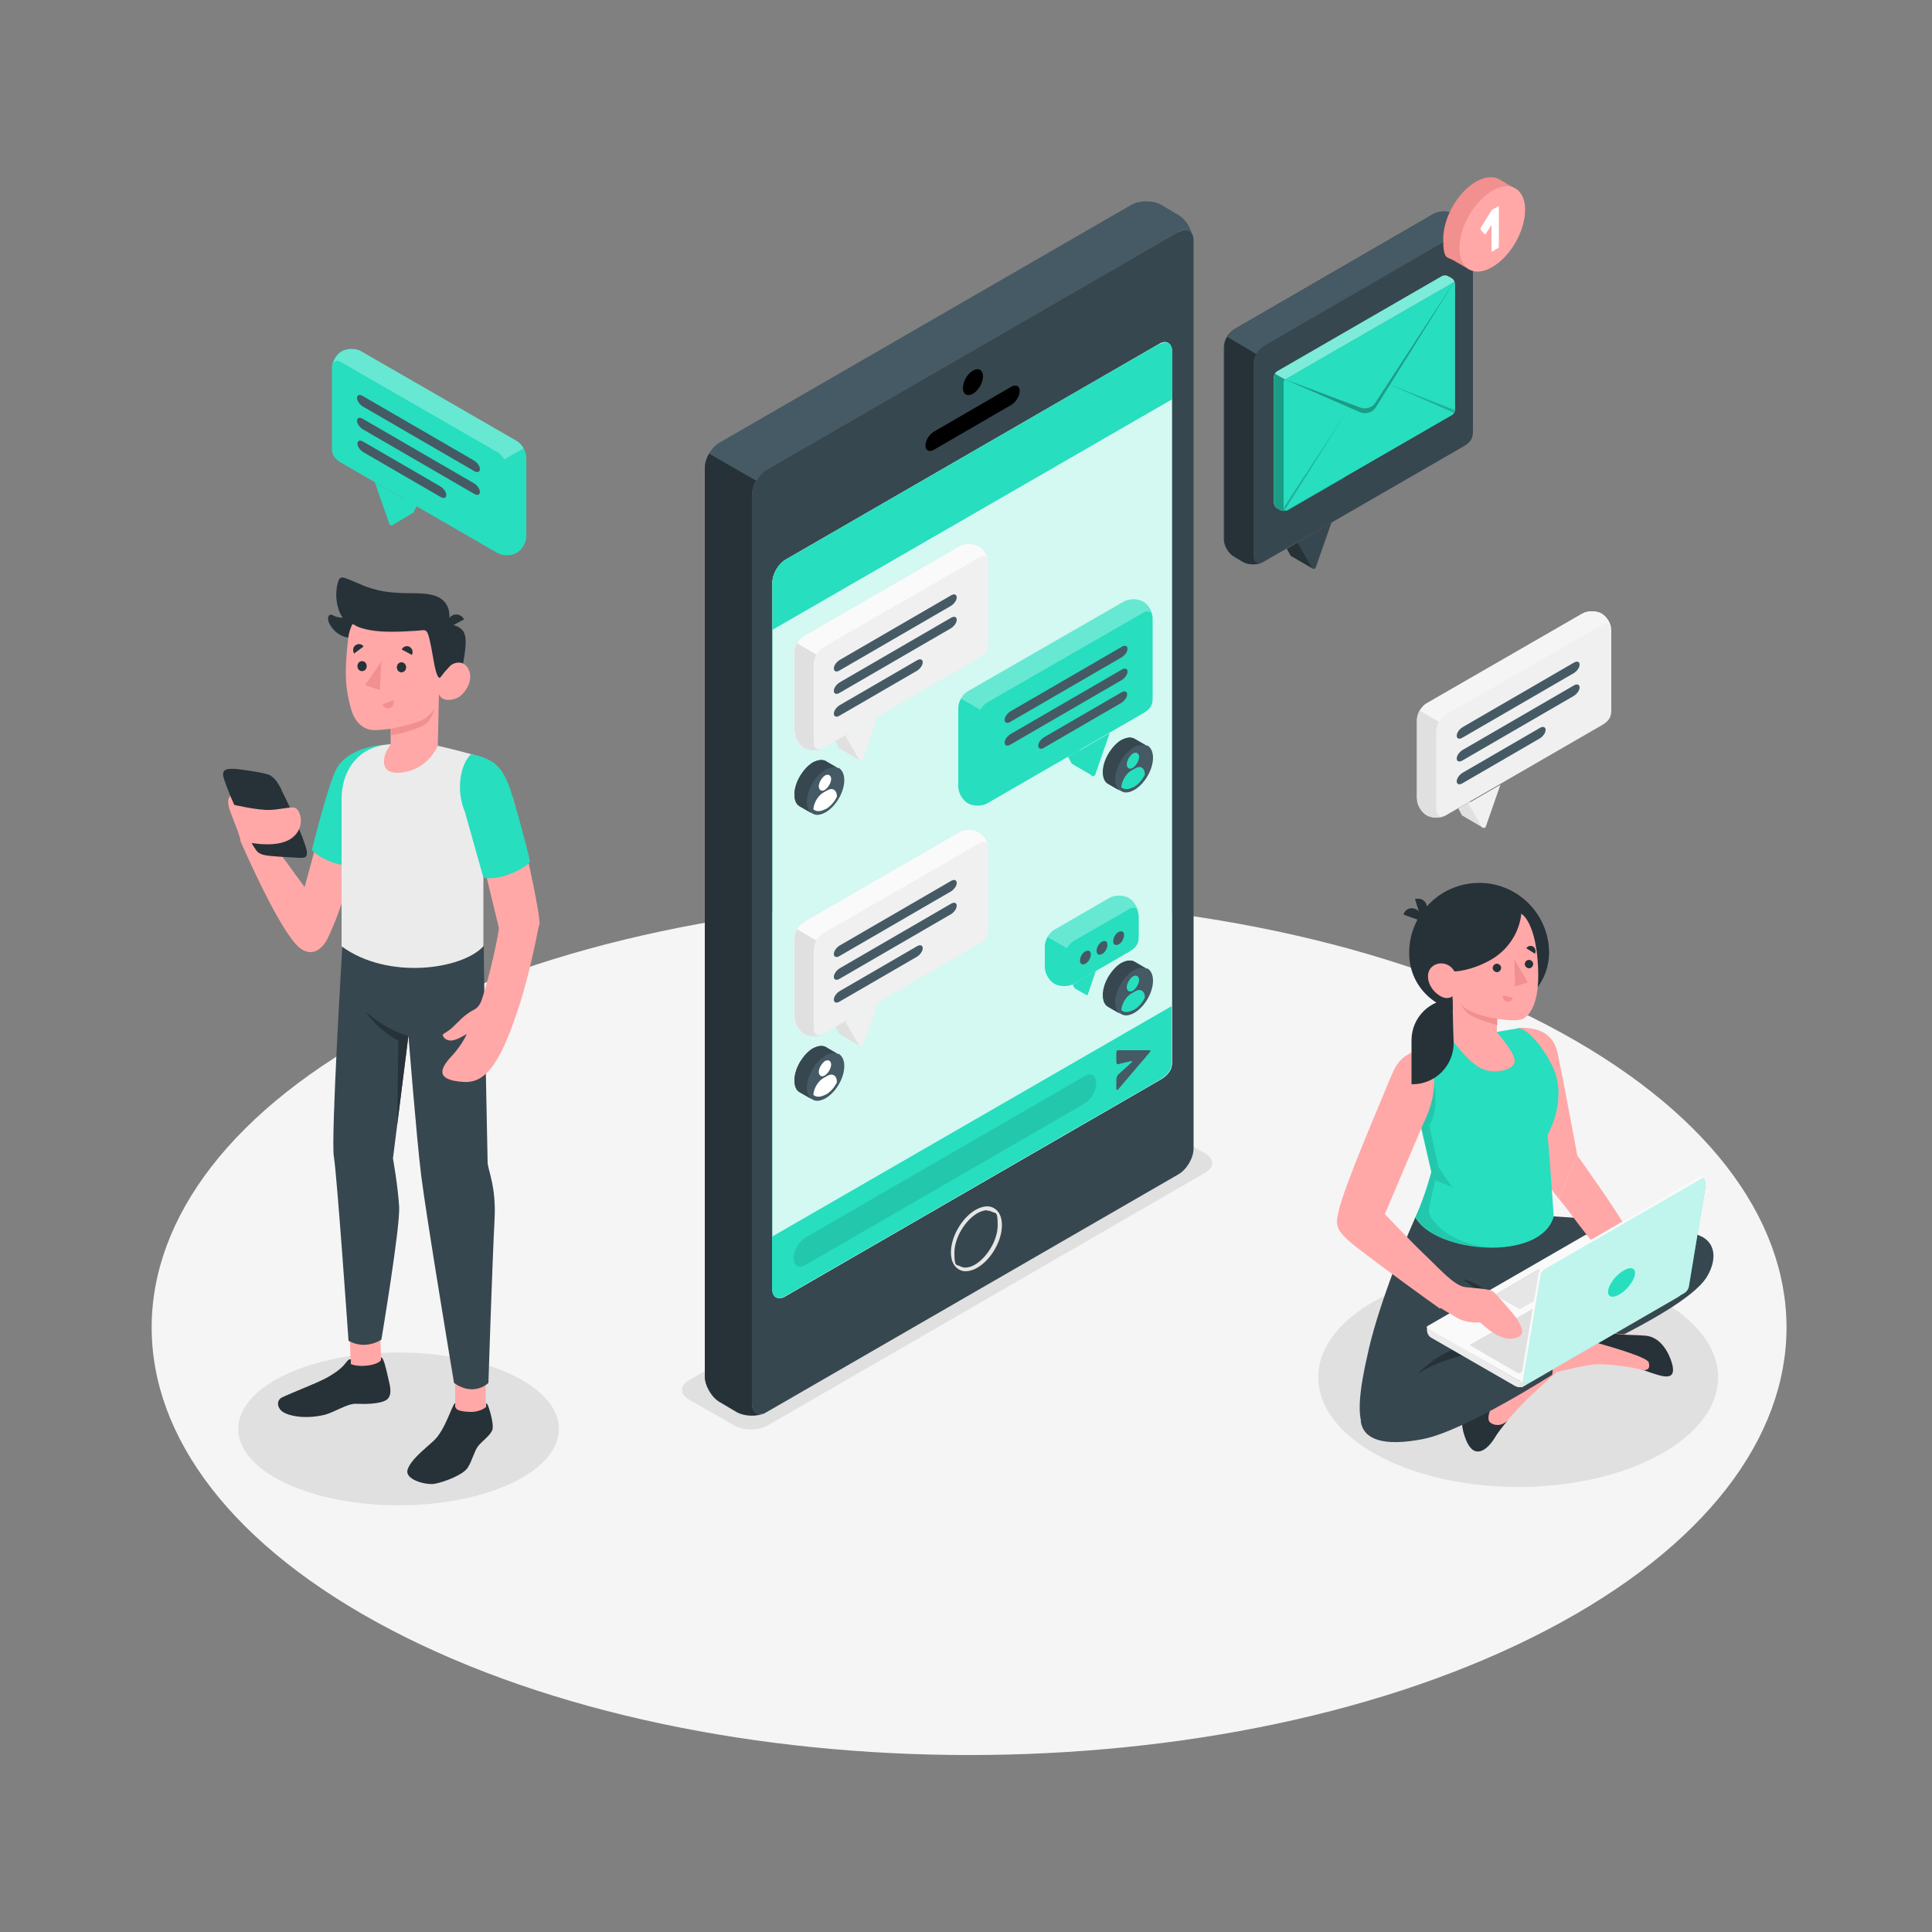 <?xml version="1.0" encoding="UTF-8"?>
<svg xmlns="http://www.w3.org/2000/svg" version="1.1" viewBox="0 0 500 500">
  <rect x="0" y="0" width="500" height="500" fill="#808080" stroke="none"/>
  <defs>
    <style>
      .cls-1 {
        mix-blend-mode: multiply;
        opacity: .5;
      }

      .cls-2 {
        fill: #ebebeb;
      }

      .cls-3 {
        fill: #e6e6e6;
      }

      .cls-4 {
        fill: #27debf;
      }

      .cls-5, .cls-6, .cls-7, .cls-8 {
        fill: #fff;
      }

      .cls-5, .cls-9 {
        opacity: .3;
      }

      .cls-6 {
        opacity: .4;
      }

      .cls-7 {
        opacity: .8;
      }

      .cls-10 {
        fill: #263238;
      }

      .cls-11 {
        isolation: isolate;
      }

      .cls-12 {
        fill: #f28f8f;
      }

      .cls-13 {
        fill: #37474f;
      }

      .cls-14 {
        fill: #fafafa;
      }

      .cls-15 {
        opacity: .7;
      }

      .cls-16 {
        opacity: .2;
      }

      .cls-17 {
        opacity: 0;
      }

      .cls-18 {
        opacity: .1;
      }

      .cls-19 {
        fill: #f5f5f5;
      }

      .cls-20 {
        fill: #f0f0f0;
      }

      .cls-21 {
        fill: #ffa8a7;
      }

      .cls-22 {
        fill: #455a64;
      }

      .cls-23 {
        fill: #e0e0e0;
      }
    </style>
  </defs>
  <!-- Generator: Adobe Illustrator 28.7.1, SVG Export Plug-In . SVG Version: 1.2.0 Build 142)  -->
  <g class="cls-11">
    <g id="Floor">
      <path id="Floor-2" data-name="Floor" class="cls-19" d="M400.4,265.3c82.6,43.2,82.6,113.3,0,156.5-82.6,43.2-216.6,43.2-299.2,0-82.6-43.2-82.6-113.3,0-156.5,82.6-43.2,216.6-43.2,299.2,0Z"/>
    </g>
    <g id="Shadows">
      <path id="Shadow" class="cls-23" d="M178.3,362.2l11.7,6.7c2.4,1.4,6.3,1.4,8.7,0l113.2-65.4c2.4-1.4,2.4-3.6,0-5l-11.7-6.7c-2.4-1.4-6.3-1.4-8.7,0l-113.2,65.4c-2.4,1.4-2.4,3.6,0,5Z"/>
      <path id="Shadow-2" data-name="Shadow" class="cls-23" d="M356.3,336.4c-20.2,11.1-20.2,29,0,40.1,20.2,11.1,53,11.1,73.2,0,20.2-11.1,20.2-29,0-40.1-20.2-11.1-53-11.1-73.2,0Z"/>
      <path id="Shadow-3" data-name="Shadow" class="cls-23" d="M73.8,383.8c16.2,7.7,42.5,7.7,58.7,0,16.2-7.7,16.2-20.3,0-28-16.2-7.7-42.5-7.7-58.7,0-16.2,7.7-16.2,20.3,0,28Z"/>
    </g>
    <g id="Device">
      <g id="Device_2">
        <path class="cls-22" d="M308.8,61.6c-.3-2-1.9-2.7-3.8-1.6l-106.5,61.5c-2.1,1.2-3.9,4.2-3.9,6.7v235c0,2.3,1.5,3.3,3.4,2.5-2.1,1-5.3.9-7.3-.2l-4.4-2.6c-2.1-1.2-3.9-4.2-3.9-6.7V121.2c0-2.5,1.7-5.5,3.9-6.7l106.5-61.5c2.1-1.2,5.6-1.2,7.7,0l4.4,2.6c2,1.1,3.6,3.8,3.8,6.1Z"/>
        <path class="cls-13" d="M305,60l-106.5,61.5c-2.1,1.2-3.9,4.2-3.9,6.7v235c0,2.5,1.7,3.5,3.9,2.2l106.5-61.5c2.1-1.2,3.9-4.2,3.9-6.7V62.3c0-2.5-1.7-3.5-3.9-2.2ZM303.3,275.1c0,2.1-1.5,3.5-3.3,4.5l-96.8,55.9c-1.8,1.1-3.3.2-3.3-1.9v-182.9c0-2.1,1.5-4.7,3.3-5.8l96.8-55.9c1.8-1.1,3.3-.2,3.3,1.9v184.2Z"/>
        <path class="cls-10" d="M198,365.6c-2.1,1-5.3.9-7.3-.2l-4.4-2.6c-2.1-1.2-3.9-4.2-3.9-6.7V121.2c0-1.2.4-2.6,1.1-3.8l12.2,7c-.7,1.2-1.1,2.6-1.1,3.8v235c0,2.3,1.5,3.3,3.4,2.5Z"/>
        <path d="M251.8,95.9c1.4-.8,2.6-.2,2.6,1.5s-1.2,3.7-2.6,4.5c-1.4.8-2.6.2-2.6-1.5,0-1.7,1.2-3.7,2.6-4.5Z"/>
        <path class="cls-3" d="M249.9,329c-.7,0-1.3-.2-1.8-.5-1.3-.8-2-2.3-2-4.4,0-4.1,2.9-9,6.4-11,1.8-1,3.5-1.2,4.8-.4,1.3.8,2,2.3,2,4.4,0,4.1-2.9,9-6.4,11-1,.6-2.1.9-3,.9ZM255.4,313.2c-.7,0-1.6.3-2.5.8-3.2,1.9-5.9,6.4-5.9,10.2s.5,3,1.5,3.5c1,.6,2.4.4,3.8-.4,3.2-1.9,5.9-6.4,5.9-10.2s-.5-3-1.5-3.5c-.4-.2-.8-.3-1.3-.3Z"/>
        <path d="M241.7,111.7l20-11.6c1.2-.7,2.2-.2,2.2,1.1,0,1.3-1,2.9-2.2,3.6l-20,11.6c-1.2.7-2.2.2-2.2-1.1,0-1.3,1-2.9,2.2-3.6Z"/>
        <path class="cls-4" d="M303.3,275.1c0,2.1-1.5,3.5-3.3,4.5l-96.8,55.9c-1.8,1.1-3.3.2-3.3-1.9v-182.9c0-2.1,1.5-4.7,3.3-5.8l96.8-55.9c1.8-1.1,3.3-.2,3.3,1.9v184.2Z"/>
        <path class="cls-7" d="M303.3,275.1c0,2.1-1.5,3.5-3.3,4.5l-96.8,55.9c-1.8,1.1-3.3.2-3.3-1.9v-182.9c0-2.1,1.5-4.7,3.3-5.8l96.8-55.9c1.8-1.1,3.3-.2,3.3,1.9v184.2Z"/>
        <path class="cls-4" d="M300,89l-96.8,55.9c-1.8,1.1-3.3,3.6-3.3,5.8v12.3l103.5-59.7v-12.3c0-2.1-1.5-3-3.3-1.9Z"/>
        <path class="cls-4" d="M199.8,320.1v13.5c0,2.1,1.5,3,3.3,1.9l96.8-55.9c1.8-1.1,3.3-2.4,3.3-4.5v-14.7l-103.5,59.7Z"/>
        <path class="cls-18" d="M208.4,320.3l72.3-41.8c1.7-1,3-.2,3,1.8h0c0,2-1.4,4.3-3,5.3l-72.3,41.8c-1.7,1-3,.2-3-1.8h0c0-2,1.4-4.3,3-5.3Z"/>
        <path class="cls-22" d="M288.9,272.6v2.1c0,.5.2.8.5.7l3.4-.8c.3,0,.3,0,0,.4l-3.4,3.1c-.3.3-.5.9-.5,1.4v2.1c0,.5.2.6.5.3l8.1-9.5c.3-.3.3-.6,0-.6h-8.1c-.3-.1-.5.3-.5.7Z"/>
      </g>
      <g id="Conversation">
        <g>
          <g>
            <g>
              <path class="cls-23" d="M222.4,196.7l-5.1-3c-.1,0-.2-.1-.2-.2l-.9-1.7,3.1-1.8v.3c0,0,3.3,6.3,3.3,6.3Z"/>
              <path class="cls-20" d="M218.7,190.3l3.6,6.2c.2.4.8.3,1,0l3.8-10.9-8.3,4.8Z"/>
              <path class="cls-20" d="M255.8,145.7c0-1.6-1.1-3.5-2.5-4.3h0c-1.4-.8-3.6-.8-5,0l-40.3,23.2c-1.4.8-2.5,2.7-2.5,4.3v20.4c0,1.6,1.1,3.5,2.5,4.3h0c1.4.8,3.6.8,5,0l40.5-23.4c2.2-1.3,2.3-2.6,2.3-4.1v-20.4Z"/>
              <path class="cls-23" d="M205.7,189.3c0,1.6,1.1,3.5,2.5,4.3h0c1.2.7,3.2.8,4.5.2-1.2.4-2.1-.2-2.1-1.6v-20.4c0-.8.3-1.7.7-2.5l-5-2.9c-.4.8-.7,1.7-.7,2.4v20.4Z"/>
              <path class="cls-14" d="M255.8,145c-.3-1.1-1.3-1.4-2.4-.7l-40.3,23.2c-.7.4-1.3,1.1-1.8,1.9l-5-2.9c.5-.8,1.1-1.5,1.8-1.9l40.2-23.2c1.4-.8,3.6-.8,5,0h0c1.2.7,2.2,2.2,2.4,3.6Z"/>
            </g>
            <g>
              <path class="cls-22" d="M217.3,176.6l28.8-16.7c.8-.5,1.5-.3,1.5.5s-.7,1.7-1.5,2.2l-28.8,16.7c-.8.5-1.5.3-1.5-.5s.7-1.7,1.5-2.2Z"/>
              <path class="cls-22" d="M217.3,182.5l20-11.6c.8-.5,1.5-.3,1.5.5s-.7,1.7-1.5,2.2l-20,11.6c-.8.5-1.5.3-1.5-.5s.7-1.7,1.5-2.2Z"/>
            </g>
            <path class="cls-22" d="M217.3,170.8l28.8-16.7c.8-.5,1.5-.3,1.5.5s-.7,1.7-1.5,2.2l-28.8,16.7c-.8.5-1.5.3-1.5-.5s.7-1.7,1.5-2.2Z"/>
          </g>
          <g>
            <g id="Sync_Icon">
              <g>
                <path class="cls-22" d="M216.9,198.8l-3.1-1.8c-.9-.5-2-.4-3.4.3-1.2.7-2.3,1.9-3.2,3.3-1,1.6-1.6,3.4-1.6,5s.5,2.6,1.4,3.1l3.2,1.8c.9.6,2.1.5,3.5-.3,2.6-1.5,4.8-5.2,4.8-8.3,0-1.6-.6-2.7-1.5-3.2Z"/>
                <path class="cls-13" d="M213.8,197c-.9-.5-2-.4-3.4.3-1.2.7-2.3,1.9-3.2,3.3-1,1.6-1.6,3.4-1.6,5s.5,2.6,1.4,3.1l3.1,1.8c-.8-.5-1.3-1.6-1.3-3s.6-3.4,1.6-5c.8-1.4,2-2.5,3.2-3.3,1.2-.7,2.4-.8,3.2-.4l-3.1-1.8Z"/>
              </g>
            </g>
            <path class="cls-8" d="M213.5,200.7c.9-.5,1.6,0,1.6.9s-.7,2.2-1.6,2.8-1.6,0-1.6-.9.7-2.2,1.6-2.8Z"/>
            <path class="cls-8" d="M213.7,209.4c1.2-.7,2.2-1.8,2.9-3.2h0c0-1.8-1.2-2.5-2.6-1.6l-.9.5c-1.4.8-2.5,2.7-2.6,4.3,0,0,.1.2.2.2h0s0,0,0,0c.7.5,1.8.4,2.9-.2Z"/>
          </g>
        </g>
        <g>
          <g>
            <g>
              <path class="cls-23" d="M222.4,270.6l-5.1-3c-.1,0-.2-.1-.2-.2l-.9-1.7,3.1-1.8v.3c0,0,3.3,6.3,3.3,6.3Z"/>
              <path class="cls-20" d="M218.7,264.3l3.6,6.2c.2.4.8.3,1,0l3.8-10.9-8.3,4.8Z"/>
              <path class="cls-20" d="M255.8,219.7c0-1.6-1.1-3.5-2.5-4.3h0c-1.4-.8-3.6-.8-5,0l-40.3,23.2c-1.4.8-2.5,2.7-2.5,4.3v20.4c0,1.6,1.1,3.5,2.5,4.3h0c1.4.8,3.6.8,5,0l40.5-23.4c2.2-1.3,2.3-2.6,2.3-4.1v-20.4Z"/>
              <path class="cls-23" d="M205.7,263.3c0,1.6,1.1,3.5,2.5,4.3h0c1.2.7,3.2.8,4.5.2-1.2.4-2.1-.2-2.1-1.6v-20.4c0-.8.3-1.7.7-2.5l-5-2.9c-.4.8-.7,1.7-.7,2.4v20.4Z"/>
              <path class="cls-14" d="M255.8,219c-.3-1.1-1.3-1.4-2.4-.7l-40.3,23.2c-.7.4-1.3,1.1-1.8,1.9l-5-2.9c.5-.8,1.1-1.5,1.8-1.9l40.2-23.2c1.4-.8,3.6-.8,5,0h0c1.2.7,2.2,2.2,2.4,3.6Z"/>
            </g>
            <g>
              <path class="cls-22" d="M217.3,250.6l28.8-16.7c.8-.5,1.5-.3,1.5.5s-.7,1.7-1.5,2.2l-28.8,16.7c-.8.5-1.5.3-1.5-.5s.7-1.7,1.5-2.2Z"/>
              <path class="cls-22" d="M217.3,256.5l20-11.6c.8-.5,1.5-.3,1.5.5s-.7,1.7-1.5,2.2l-20,11.6c-.8.5-1.5.3-1.5-.5s.7-1.7,1.5-2.2Z"/>
            </g>
            <path class="cls-22" d="M217.3,244.7l28.8-16.7c.8-.5,1.5-.3,1.5.5s-.7,1.7-1.5,2.2l-28.8,16.7c-.8.5-1.5.3-1.5-.5s.7-1.7,1.5-2.2Z"/>
          </g>
          <g>
            <g id="Sync_Icon-2" data-name="Sync_Icon">
              <g>
                <path class="cls-22" d="M216.9,272.8l-3.1-1.8c-.9-.5-2-.4-3.4.3-1.2.7-2.3,1.9-3.2,3.3-1,1.6-1.6,3.4-1.6,5s.5,2.6,1.4,3.1l3.2,1.8c.9.6,2.1.5,3.5-.3,2.6-1.5,4.8-5.2,4.8-8.3,0-1.6-.6-2.7-1.5-3.2Z"/>
                <path class="cls-13" d="M213.8,271c-.9-.5-2-.4-3.4.3-1.2.7-2.3,1.9-3.2,3.3-1,1.6-1.6,3.4-1.6,5s.5,2.6,1.4,3.1l3.1,1.8c-.8-.5-1.3-1.6-1.3-3s.6-3.4,1.6-5c.8-1.4,2-2.5,3.2-3.3,1.2-.7,2.4-.8,3.2-.4l-3.1-1.8Z"/>
              </g>
            </g>
            <path class="cls-8" d="M213.5,274.6c.9-.5,1.6,0,1.6.9s-.7,2.2-1.6,2.8-1.6,0-1.6-.9.7-2.2,1.6-2.8Z"/>
            <path class="cls-8" d="M213.7,283.3c1.2-.7,2.2-1.8,2.9-3.2h0c0-1.8-1.2-2.5-2.6-1.6l-.9.5c-1.4.8-2.5,2.7-2.6,4.3,0,0,.1.2.2.2h0s0,0,0,0c.7.5,1.8.4,2.9-.2Z"/>
          </g>
        </g>
        <g>
          <g>
            <g>
              <path class="cls-4" d="M282.6,200.7l-5.1-3c-.1,0-.2-.1-.2-.2l-.9-1.7,3.1-1.8v.3c0,0,3.3,6.3,3.3,6.3Z"/>
              <g class="cls-17">
                <path d="M282.6,200.7l-5.1-3c-.1,0-.2-.1-.2-.2l-.9-1.7,3.1-1.8v.3c0,0,3.3,6.3,3.3,6.3Z"/>
              </g>
              <path class="cls-4" d="M278.8,194.4l3.6,6.2c.2.4.8.3,1,0l3.8-10.9-8.3,4.8Z"/>
            </g>
            <path class="cls-4" d="M298.3,160c0-1.6-1.1-3.5-2.5-4.3h0c-1.4-.8-3.6-.8-5,0l-40.3,23.2c-1.4.8-2.5,2.7-2.5,4.3v20.4c0,1.6,1.1,3.5,2.5,4.3h0c1.4.8,3.6.8,5,0l40.5-23.4c2.2-1.3,2.3-2.6,2.3-4.1v-20.4Z"/>
            <g>
              <g>
                <path class="cls-22" d="M261.5,190l28.8-16.7c.8-.5,1.5-.3,1.5.5s-.7,1.7-1.5,2.2l-28.8,16.7c-.8.5-1.5.3-1.5-.5s.7-1.7,1.5-2.2Z"/>
                <path class="cls-22" d="M270.2,190.8l20-11.6c.8-.5,1.5-.3,1.5.5s-.7,1.7-1.5,2.2l-20,11.6c-.8.5-1.5.3-1.5-.5s.7-1.7,1.5-2.2Z"/>
              </g>
              <path class="cls-22" d="M261.5,184.1l28.8-16.7c.8-.5,1.5-.3,1.5.5s-.7,1.7-1.5,2.2l-28.8,16.7c-.8.5-1.5.3-1.5-.5s.7-1.7,1.5-2.2Z"/>
            </g>
            <path class="cls-17" d="M248.1,203.7c0,1.6,1.1,3.5,2.5,4.3h0c1.2.7,3.2.8,4.5.2-1.2.4-2.1-.2-2.1-1.6v-20.4c0-.8.3-1.7.7-2.5l-5-2.9c-.4.8-.7,1.7-.7,2.4v20.4Z"/>
            <path class="cls-5" d="M298.2,159.3c-.3-1.1-1.3-1.4-2.4-.7l-40.3,23.2c-.7.4-1.3,1.1-1.8,1.9l-5-2.9c.5-.8,1.1-1.5,1.8-1.9l40.2-23.2c1.4-.8,3.6-.8,5,0h0c1.2.7,2.2,2.2,2.4,3.6Z"/>
          </g>
          <g>
            <g id="Sync_Icon-3" data-name="Sync_Icon">
              <g>
                <path class="cls-22" d="M296.8,193l-3.1-1.8c-.9-.5-2-.4-3.4.3-1.2.7-2.3,1.9-3.2,3.3-1,1.6-1.6,3.4-1.6,5s.5,2.6,1.4,3.1l3.2,1.8c.9.6,2.1.5,3.5-.3,2.6-1.5,4.8-5.2,4.8-8.3,0-1.6-.6-2.7-1.5-3.2Z"/>
                <path class="cls-13" d="M293.6,191.2c-.9-.5-2-.4-3.4.3-1.2.7-2.3,1.9-3.2,3.3-1,1.6-1.6,3.4-1.6,5s.5,2.6,1.4,3.1l3.1,1.8c-.8-.5-1.3-1.6-1.3-3s.6-3.4,1.6-5c.8-1.4,2-2.5,3.2-3.3,1.2-.7,2.4-.8,3.2-.4l-3.1-1.8Z"/>
              </g>
            </g>
            <path class="cls-4" d="M293.2,195c.9-.5,1.6,0,1.6.9s-.7,2.2-1.6,2.8-1.6,0-1.6-.9.7-2.2,1.6-2.8Z"/>
            <path class="cls-4" d="M293.4,203.7c1.2-.7,2.2-1.8,2.9-3.2h0c0-1.8-1.2-2.5-2.6-1.6l-.9.5c-1.4.8-2.5,2.7-2.6,4.3,0,0,.1.2.2.2h0s0,0,0,0c.7.5,1.8.4,2.9-.2Z"/>
          </g>
        </g>
        <g>
          <g>
            <g>
              <path class="cls-4" d="M281.1,257.5l-2.9-1.7c0,0-.1,0-.1-.1l-.5-.9,1.7-1v.2c0,0,1.8,3.6,1.8,3.6Z"/>
              <g class="cls-17">
                <path d="M281.1,257.5l-2.9-1.7c0,0-.1,0-.1-.1l-.5-.9,1.7-1v.2c0,0,1.8,3.6,1.8,3.6Z"/>
              </g>
              <path class="cls-4" d="M279,253.9l2,3.5c.1.2.5.2.5,0l2.1-6.1-4.7,2.7Z"/>
            </g>
            <path class="cls-4" d="M294.6,236.7c0-1.6-1.1-3.5-2.5-4.3h0c-1.4-.8-3.6-.8-5,0l-14.2,8.2c-1.4.8-2.5,2.7-2.5,4.3v5.4c0,1.6,1.1,3.5,2.5,4.3h0c1.4.8,3.6.8,5,0l14.5-8.4c2.2-1.3,2.3-2.6,2.3-4.1v-5.4Z"/>
            <path class="cls-17" d="M270.5,250.3c0,1.6,1.1,3.5,2.5,4.3h0c1.2.7,3.2.8,4.5.2-1.2.4-2.1-.2-2.1-1.6v-5.4c0-.8.3-1.7.7-2.4l-5-2.9c-.4.8-.7,1.7-.7,2.4v5.4Z"/>
            <path class="cls-5" d="M294.6,236c-.3-1.1-1.3-1.4-2.4-.7l-14.3,8.2c-.7.4-1.3,1.1-1.8,1.9l-5-2.9c.5-.8,1.1-1.5,1.8-1.9l14.2-8.2c1.4-.8,3.6-.8,5,0h0c1.2.7,2.2,2.2,2.4,3.6Z"/>
            <g>
              <path class="cls-22" d="M280.9,246.2c-.8.4-1.4,1.5-1.4,2.4s.6,1.2,1.4.8c.8-.4,1.4-1.5,1.4-2.4s-.6-1.2-1.4-.8Z"/>
              <path class="cls-22" d="M285.2,243.7c-.8.4-1.4,1.5-1.4,2.4s.6,1.2,1.4.8,1.4-1.5,1.4-2.4-.6-1.2-1.4-.8Z"/>
              <path class="cls-22" d="M289.5,241.2c-.8.4-1.4,1.5-1.4,2.4s.6,1.2,1.4.8c.8-.4,1.4-1.5,1.4-2.4s-.6-1.2-1.4-.8Z"/>
            </g>
          </g>
          <g>
            <g id="Sync_Icon-4" data-name="Sync_Icon">
              <g>
                <path class="cls-22" d="M296.8,250.7l-3.1-1.8c-.9-.5-2-.4-3.4.3-1.2.7-2.3,1.9-3.2,3.3-1,1.6-1.6,3.4-1.6,5s.5,2.6,1.4,3.1l3.2,1.8c.9.6,2.1.5,3.5-.3,2.6-1.5,4.8-5.2,4.8-8.3,0-1.6-.6-2.7-1.5-3.2Z"/>
                <path class="cls-13" d="M293.6,248.9c-.9-.5-2-.4-3.4.3-1.2.7-2.3,1.9-3.2,3.3-1,1.6-1.6,3.4-1.6,5s.5,2.6,1.4,3.1l3.1,1.8c-.8-.5-1.3-1.6-1.3-3s.6-3.4,1.6-5c.8-1.4,2-2.5,3.2-3.3,1.2-.7,2.4-.8,3.2-.4l-3.1-1.8Z"/>
              </g>
            </g>
            <path class="cls-4" d="M293.2,252.7c.9-.5,1.6,0,1.6.9s-.7,2.2-1.6,2.8c-.9.5-1.6,0-1.6-.9s.7-2.2,1.6-2.8Z"/>
            <path class="cls-4" d="M293.4,261.4c1.2-.7,2.2-1.8,2.9-3.2h0c0-1.8-1.2-2.5-2.6-1.6l-.9.5c-1.4.8-2.5,2.7-2.6,4.3,0,0,.1.2.2.2h0s0,0,0,0c.7.5,1.8.4,2.9-.2Z"/>
          </g>
        </g>
      </g>
    </g>
    <g id="Speech_Bubbles">
      <g id="Speach_Bubble">
        <g>
          <path class="cls-23" d="M383.6,214.1l-5.1-3c-.1,0-.2-.1-.2-.2l-.9-1.7,3.1-1.8v.3c0,0,3.3,6.3,3.3,6.3Z"/>
          <path class="cls-20" d="M379.9,207.8l3.6,6.2c.2.4.8.3,1,0l3.8-10.9-8.3,4.8Z"/>
          <path class="cls-20" d="M417,163.1c0-1.6-1.1-3.5-2.5-4.3h0c-1.4-.8-3.6-.8-5,0l-40.3,23.2c-1.4.8-2.5,2.7-2.5,4.3v20.4c0,1.6,1.1,3.5,2.5,4.3h0c1.4.8,3.6.8,5,0l40.5-23.4c2.2-1.3,2.3-2.6,2.3-4.1v-20.4Z"/>
          <path class="cls-23" d="M366.8,206.7c0,1.6,1.1,3.5,2.5,4.3h0c1.2.7,3.2.8,4.5.2-1.2.4-2.1-.2-2.1-1.6v-20.4c0-.8.3-1.7.7-2.4l-5-2.9c-.4.8-.7,1.7-.7,2.4v20.4Z"/>
          <path class="cls-19" d="M417,162.4c-.3-1.1-1.3-1.4-2.4-.7l-40.3,23.2c-.7.4-1.3,1.1-1.8,1.9l-5-2.9c.5-.8,1.1-1.5,1.8-1.9l40.2-23.2c1.4-.8,3.6-.8,5,0h0c1.2.7,2.2,2.2,2.4,3.6Z"/>
        </g>
        <g>
          <path class="cls-22" d="M378.5,194.1l28.8-16.7c.8-.5,1.5-.3,1.5.5s-.7,1.7-1.5,2.2l-28.8,16.7c-.8.5-1.5.3-1.5-.5s.7-1.7,1.5-2.2Z"/>
          <path class="cls-22" d="M378.5,200l20-11.6c.8-.5,1.5-.3,1.5.5s-.7,1.7-1.5,2.2l-20,11.6c-.8.5-1.5.3-1.5-.5s.7-1.7,1.5-2.2Z"/>
        </g>
        <path class="cls-22" d="M378.5,188.2l28.8-16.7c.8-.5,1.5-.3,1.5.5s-.7,1.7-1.5,2.2l-28.8,16.7c-.8.5-1.5.3-1.5-.5s.7-1.7,1.5-2.2Z"/>
      </g>
      <g id="Speach_Bubble-2" data-name="Speach_Bubble">
        <g>
          <g>
            <path class="cls-4" d="M101.7,135.8l5.1-3c.1,0,.2-.1.2-.2l.9-1.7-3.1-1.8v.3c0,0-3.3,6.3-3.3,6.3Z"/>
            <g class="cls-17">
              <path d="M101.7,135.8l5.1-3c.1,0,.2-.1.2-.2l.9-1.7-3.1-1.8v.3c0,0-3.3,6.3-3.3,6.3Z"/>
            </g>
            <path class="cls-4" d="M105.4,129.5l-3.6,6.2c-.2.4-.8.3-1,0l-3.8-10.9,8.3,4.8Z"/>
          </g>
          <path class="cls-4" d="M85.9,95.2c0-1.6,1.1-3.5,2.5-4.3h0c1.4-.8,3.6-.8,5,0l40.3,23.2c1.4.8,2.5,2.7,2.5,4.3v20.4c0,1.6-1.1,3.5-2.5,4.3h0c-1.4.8-3.6.8-5,0l-40.5-23.4c-2.2-1.3-2.3-2.6-2.3-4.1v-20.4Z"/>
          <g>
            <g>
              <path class="cls-22" d="M122.7,125.1l-28.8-16.7c-.8-.5-1.5-.3-1.5.5s.7,1.7,1.5,2.2l28.8,16.7c.8.5,1.5.3,1.5-.5s-.7-1.7-1.5-2.2Z"/>
              <path class="cls-22" d="M114,125.9l-20-11.6c-.8-.5-1.5-.3-1.5.5s.7,1.7,1.5,2.2l20,11.6c.8.5,1.5.3,1.5-.5s-.7-1.7-1.5-2.2Z"/>
            </g>
            <path class="cls-22" d="M122.7,119.2l-28.8-16.7c-.8-.5-1.5-.3-1.5.5s.7,1.7,1.5,2.2l28.8,16.7c.8.5,1.5.3,1.5-.5s-.7-1.7-1.5-2.2Z"/>
          </g>
          <path class="cls-17" d="M136.1,138.8c0,1.6-1.1,3.5-2.5,4.3h0c-1.2.7-3.2.8-4.5.2,1.2.4,2.1-.2,2.1-1.6v-20.4c0-.8-.3-1.7-.7-2.5l5-2.9c.4.8.7,1.7.7,2.4v20.4Z"/>
          <path class="cls-5" d="M86,94.5c.3-1.1,1.3-1.4,2.4-.7l40.3,23.2c.7.4,1.3,1.1,1.8,1.9l5-2.9c-.5-.8-1.1-1.5-1.8-1.9l-40.2-23.2c-1.4-.8-3.6-.8-5,0h0c-1.2.7-2.2,2.2-2.4,3.6Z"/>
        </g>
      </g>
    </g>
    <g id="Message_Icon">
      <g id="Message_icon">
        <g>
          <path class="cls-10" d="M339.8,147.2l-5.5-3.2c-.1,0-.2-.1-.3-.2l-1-1.8,3.3-1.9v.3c0,0,3.5,6.8,3.5,6.8Z"/>
          <path class="cls-13" d="M335.7,140.3l3.8,6.6c.2.4.9.4,1,0l4.1-11.7-8.9,5.2Z"/>
          <path class="cls-13" d="M381.2,61.3c0-1.7-1.2-3.8-2.7-4.6l-2.2-1.3c-1.5-.9-3.9-.9-5.4,0l-51.5,29.8c-1.5.9-2.7,2.9-2.7,4.6v49.7c0,1.7,1.2,3.8,2.7,4.6l2.2,1.3c1.5.9,3.9.9,5.4,0l51.8-29.9c2.4-1.4,2.4-2.7,2.4-4.5v-49.7Z"/>
          <path class="cls-10" d="M316.8,139.5c0,1.7,1.2,3.8,2.7,4.6l2.2,1.3c1.3.8,3.4.8,4.9.2-1.3.5-2.2-.2-2.2-1.8v-49.7c0-.9.3-1.8.8-2.6l-7.5-4.4c-.5.8-.8,1.8-.8,2.6v49.7Z"/>
          <path class="cls-22" d="M381.1,60.6c-.3-1.1-1.3-1.5-2.6-.8l-51.5,29.8c-.7.4-1.4,1.1-1.9,2l-7.5-4.4c.5-.8,1.1-1.6,1.9-2l51.5-29.8c1.5-.9,3.9-.9,5.4,0l2.2,1.3c1.3.7,2.3,2.4,2.6,3.9Z"/>
        </g>
        <g>
          <g>
            <path class="cls-4" d="M329.7,97.5c0-.5.4-1.2.8-1.4l42.6-24.6c.5-.3,1.2-.3,1.7,0l.9.5c.5.3.8.9.8,1.4v32.6c0,.5-.4,1.2-.8,1.4l-42.6,24.6c-.5.3-1.2.3-1.7,0l-.9-.5c-.5-.3-.8-.9-.8-1.4v-32.6Z"/>
            <path class="cls-6" d="M329.7,97.5c0-.5.4-1.2.8-1.4l42.6-24.6c.5-.3,1.2-.3,1.7,0l.9.5c.5.3.8.9.8,1.4v32.6c0,.5-.4,1.2-.8,1.4l-42.6,24.6c-.5.3-1.2.3-1.7,0l-.9-.5c-.5-.3-.8-.9-.8-1.4v-32.6Z"/>
            <path class="cls-4" d="M333.6,98.8l-3.7-2.1c-.2.3-.2.6-.2.8v32.6c0,.5.4,1.2.8,1.4l.9.5c.5.3,1.2.3,1.7,0l.5-.3v-33Z"/>
            <path class="cls-9" d="M333.6,98.8l-3.7-2.1c-.2.3-.2.6-.2.8v32.6c0,.5.4,1.2.8,1.4l.9.5c.5.3,1.2.3,1.7,0l.5-.3v-33Z"/>
            <path class="cls-4" d="M376.5,73.5v32.6c0,.3,0,.6-.3.8-.1.2-.3.4-.5.5h0s0,0,0,0l-42.6,24.6h0c-.2.1-.4.1-.6,0-.2,0-.3-.3-.3-.5v-32.6c0-.5.4-.9.9-.7l17.9,4.3,2.3.6c.5.1,1.2-.1,1.5-.6l2.7-3.8,18.3-25.4c.3-.4.6-.3.6.2Z"/>
            <path class="cls-4" d="M375.6,107.5s0,0,0,0h0c.2-.2.4-.3.5-.6.2-.3.3-.6.3-.8l-18.8-7.4,12.6,11.9,5.4-3.1Z"/>
            <path class="cls-16" d="M375.6,107.5s0,0,0,0h0c.2-.2.4-.3.5-.6.2-.3.3-.6.3-.8l-18.8-7.4,12.6,11.9,5.4-3.1Z"/>
            <path class="cls-4" d="M332.3,131.6c0,.3,0,.5.3.5.1,0,.3,0,.6,0h0s14.7-8.5,14.7-8.5l3.3-21.1-18.8,28.6v.5Z"/>
            <path class="cls-16" d="M332.3,131.6c0,.3,0,.5.3.5.1,0,.3,0,.6,0h0s14.7-8.5,14.7-8.5l3.3-21.1-18.8,28.6v.5Z"/>
            <path class="cls-4" d="M376.2,106.9c-.1.2-.3.4-.5.5h0s-42.6,24.6-42.6,24.6h0c-.2.1-.4.1-.6,0l20.4-32.5c.8-1.3,2.6-1.9,4-1.2l19.3,8.5Z"/>
          </g>
          <path class="cls-9" d="M332.6,98.2l19.4,8.5c1.4.6,3.1.1,4-1.2l20.3-32.5-43.7,25.2Z"/>
          <path class="cls-4" d="M332.6,98.2l19.5,7.3c1.4.5,3,0,3.8-1.2l20.4-31.3-43.7,25.2Z"/>
        </g>
        <g>
          <path class="cls-12" d="M392.5,49l-4.5-2.6s0,0,0,0h0s0,0,0,0c-1.5-.9-3.7-.7-6,.6-4.7,2.7-8.5,9.3-8.5,14.8s1,4.6,2.5,5.5h0s0,0,0,0h0s4.2,2.4,4.2,2.4l.8-1.3c.8-.2,1.6-.5,2.4-1,4.7-2.7,8.5-9.3,8.5-14.8,0-.8-.1-1.5-.3-2.2l.9-1.5Z"/>
          <path class="cls-21" d="M386.2,49.4c-4.7,2.7-8.5,9.3-8.5,14.8,0,5.4,3.8,7.7,8.5,4.9,4.7-2.7,8.5-9.3,8.5-14.8,0-5.4-3.8-7.7-8.5-4.9Z"/>
          <path class="cls-8" d="M383.2,59.5c0,0,0-.2,0-.3,0-.1,0-.2.1-.4l2.5-4c0,0,.1-.2.2-.3,0-.1.2-.2.3-.3l1.4-.8c0,0,.2,0,.2,0,0,0,0,.1,0,.2v10c0,.1,0,.2,0,.3,0,.1-.1.2-.2.3l-1.5.9c0,0-.2,0-.2,0,0,0,0-.1,0-.2v-6.7l-1.4,2.2c0,.1-.1.2-.2.2,0,0-.2,0-.2,0l-.9-1Z"/>
        </g>
      </g>
    </g>
    <g id="Character_2">
      <g id="Character">
        <g>
          <path class="cls-21" d="M403.4,310.2c-2.4-2.8-4.4-6.8-5.3-7.6-2.5-2.4-5.1-36.6-5.1-36.6,5.9-.2,9.1,2,10.1,6.5,1,4.5,5.1,26.5,5.1,26.5"/>
          <g>
            <g>
              <path class="cls-13" d="M367.4,312.7c-2.9,5.9-10.2,23.8-13.1,36.2-2.7,11.6-3.7,19.6,0,22.4,3.6,2.7,14.5,1.1,21.3-13.4,2.1-4.5,10.1-18.5,10.1-18.5,0,0,5.9-2.1,8-3.7,0,0,19.8.6,29.4-1.4,9.6-2,19.8-13.7,15.9-14.9-7.1-2.1-20.8-3.6-36.8-4.6l-34.8-2.1Z"/>
              <path class="cls-10" d="M413.6,331.8c-4.3,1-10.7-.3-14.3-1.4.4-1.9-.1-3.8-.1-3.8-.2,1.9-1,3.7-1.6,4.8-.6.3-1.1.6-1.5.8-2.4,1.2-9,4.6-10.2,3.5-2.8-3.9-7.4-4.7-7.4-4.7,2.1,1.4,8.1,5.7,5.9,10.7l1.3-2.3s5.9-2.1,8-3.7c0,0,11.1.3,20.6-.3l11.4-7.9s-5.5-.3-12.1,4.3Z"/>
              <g>
                <path class="cls-21" d="M402.5,345.7c-2.1,1.9-5.2,3.4-7.4,2.9s-5.4-.7-6.6,3.8c-1.4,5-6,8.1-8.5,10.8s-1.7,6.9-.4,9.8c2.2,4.8,5.5,1.9,7.3-1.1,1.8-3.1,7.1-8.7,9.6-11,2.8-2.5,5.6-5.4,9-7.9l-2.9-7.3Z"/>
                <path class="cls-13" d="M432.3,319.1c12.4-1.3,12.6,6.3,9.4,11.4-3.4,5.5-16.5,12.3-22.9,15.6s-15.4,8.4-15.4,8.4c0,0-2.8-2.7-3.4-7.4,7-4.9,13.9-17.6,25.6-19.5l6.6-8.4Z"/>
                <path class="cls-10" d="M395.9,348.7h0c-.3,0-.6,0-.8,0-2.2-.5-5.4-.7-6.6,3.8-1.4,5-6,8.1-8.5,10.8-2.5,2.8-1.7,6.9-.4,9.8,2.2,4.8,5.5,1.9,7.3-1.1.7-1.2,1.9-2.7,3.3-4.4-1.7,1.7-3.7,1.3-4.6.5-.9-.8-.2-3.6,1.5-5.4,1.7-1.9,7.8-14,9-13.9Z"/>
              </g>
              <g>
                <path class="cls-21" d="M397.4,347.2c2.3-.6,5.6-1.4,6.9-3.2s4.2-3.6,8.1-1c4.4,2.9,9.8,2.2,13.5,2.6s5.8,4.1,6.7,7.1c1.5,5.1-2.8,3.4-6.2,2.2-3.4-1.1-11.2-2.2-14.5-1.7-3.3.4-11.6,2.5-11.6,2.5l-3-8.5Z"/>
                <path class="cls-10" d="M424.9,354.5c.6.1,1.1.3,1.6.5,3.4,1.1,7.6,2.9,6.2-2.2-.9-3-3-6.7-6.7-7.1-3.7-.4-9.2.3-13.5-2.6-3.8-2.5-6.7-.8-8.1,1-.2.2-.3.4-.5.6h0s4.4,1.4,9.3,2.8,13.1,3.8,13.5,5.1c.2.9.4,2.1-1.7,2Z"/>
                <path class="cls-13" d="M352.2,368c.7,4.4,5.6,6.5,16.2,4.4s33.3-16.6,33.3-16.6c0,0,1.4-7.4-4.4-9.1,0,0-5.3,1-13.8,2.8-3.3.7-7.4,1.8-11.5,3.2-5.8,7.8-11.8,4.6-14,7.4-3.6,4.6-5.9,7.9-5.9,7.9Z"/>
              </g>
              <path class="cls-10" d="M379.4,350.6s-7.1,1.4-12.4,4.9c0,0,5.4-6.3,13.8-7.5l-1.4,2.5Z"/>
            </g>
            <path class="cls-4" d="M400.5,293.8c.5,4.5,1.6,21.1,1.6,21.1-3.5,11.8-30.6,9.4-35.8.2,2.9-6.8,4.1-11.8,4.1-11.8l-2.9-12.6s6.9-6.3,0-19.1l9.1-2.7,16.4-2.8c2.8.2,7.5,6.5,9.3,11.1,1.2,3,2.1,9-1.8,16.6Z"/>
            <path class="cls-18" d="M386.3,322.8c-11.4-.5-16.6-7.5-16.5-9.3.1-2,1.7-8,1.7-8l4.3,1.7-3.5-5.1-2.4-10.9c2.6-3.8,1.3-10.6,1.3-10.6l-.7-.4c.8,7-2.9,10.4-2.9,10.4l2.9,12.6s-1.2,5.1-4.1,11.8c2.8,4.9,11.7,7.9,20,7.8Z"/>
            <g>
              <g>
                <path class="cls-10" d="M386.2,261.6l-6,.2c-8.3.2-15.3-6.3-15.5-14.7h0c-.3-10,7.6-18.3,17.6-18.6h0c10-.3,18.3,7.6,18.6,17.6h0c.2,8.3-6.3,15.3-14.7,15.5Z"/>
                <path class="cls-10" d="M367.7,238.3l-4.5-1.6c.4-1.3,1.7-2,3-1.5,1.2.4,1.9,1.8,1.5,3.1Z"/>
                <path class="cls-10" d="M367.6,237.2l-1.4-4.5c1.3-.4,2.6.2,3,1.5.4,1.3-.3,2.6-1.6,3.1Z"/>
              </g>
              <g>
                <path class="cls-21" d="M393.6,236.4c1.9,1.1,4.4,5.8,4.5,15.9,0,8.5-2.7,10.7-4,11.4-1.4.6-4.1.3-6.7,0v3.5s4.7,5.1,4.6,7.5c-.2,2.4-6,3.6-9.4,1.4-3.4-2.2-6.4-6.5-6.4-6.5l-.3-11.8s-1.5,1.5-4.1-.7c-2.2-1.8-3-5-1.4-6.7,1.6-1.7,4.7-1.4,6,1,0,0,4.2,0,9.6-3.1,5.4-3.2,7.4-8.4,7.7-11.8Z"/>
                <path class="cls-10" d="M388.5,250.4c0,.6-.4,1.1-1,1.2-.6,0-1.1-.4-1.2-1,0-.6.4-1.1,1-1.2.6,0,1.1.4,1.2,1Z"/>
                <path class="cls-12" d="M389,257.6l2.5.7c-.2.7-.9,1.1-1.6.9-.7-.2-1.1-.9-.9-1.7Z"/>
                <path class="cls-10" d="M397.2,246.8l-2.2-1.4c.4-.6,1.2-.8,1.8-.4.6.4.8,1.2.4,1.9Z"/>
                <path class="cls-10" d="M396.8,249.4c0,.6-.4,1.1-1,1.2-.6,0-1.1-.4-1.2-1,0-.6.4-1.1,1-1.2.6,0,1.1.4,1.2,1Z"/>
                <polygon class="cls-12" points="391.9 248.3 392.1 255.3 395.4 254.2 391.9 248.3"/>
                <path class="cls-12" d="M387.4,263.6c-2.8-.3-8.4-1.8-9.4-4,0,0,.3,1.4,2.1,2.8,1.7,1.4,7.4,2.9,7.4,2.9v-1.7Z"/>
              </g>
            </g>
          </g>
        </g>
        <g>
          <path class="cls-2" d="M369.3,343.4v.8c0,.8.4,1.6,1.1,2l21.7,12.5c.4.2.7.3,1.1.3s.8,0,1.1-.3l39.8-23c.7-.4,1.1-1.2,1.1-2v-.6l-42,24.3-24-14Z"/>
          <path class="cls-14" d="M435.3,333.2l-23.6-13.6c-.4-.2-.9-.2-1.4,0l-40.9,23.6c-.2.1-.2.4,0,.5l23.8,13.7,42-24.3Z"/>
          <path class="cls-21" d="M408.2,299c3.2,4.6,10.4,14.6,13.6,20.4,1.9,3.3-.5,6.5-5.6,5.2-3.3-.9-8.2-8.9-12.8-14.4"/>
          <polygon class="cls-23" points="393.1 355.5 380.3 348.1 417.5 326.7 430.3 334 393.1 355.5"/>
          <polygon class="cls-23" points="386.8 335.1 387 335.2 393.3 338.8 404.4 332.4 404.6 332.3 398.1 328.5 386.8 335.1"/>
          <polygon class="cls-3" points="387 335.2 393.3 338.8 404.4 332.4 398.1 328.8 387 335.2"/>
          <path class="cls-2" d="M393.3,357.5v1.5c.4,0,.8,0,1.1-.3l39.8-23c.7-.4,1.1-1.2,1.1-2v-.6l-42,24.3Z"/>
          <g class="cls-1">
            <path class="cls-23" d="M393.3,357.5v1.5c.4,0,.8,0,1.1-.3l39.8-23c.7-.4,1.1-1.2,1.1-2v-.6l-42,24.3Z"/>
          </g>
          <path class="cls-4" d="M393.9,357.8c.8.3,1.6.2,2.3-.2l39.6-22.9c.7-.4,1.2-1.1,1.3-1.9l4.3-25.9c0-.1,0-.3,0-.4,0-.7-.3-1.4-.8-1.9l-41.2,23.8c-.5.3-.9.8-1,1.4l-4.7,28Z"/>
          <g class="cls-15">
            <path class="cls-8" d="M393.9,357.8c.8.3,1.6.2,2.3-.2l39.6-22.9c.7-.4,1.2-1.1,1.3-1.9l4.3-25.9c0-.1,0-.3,0-.4,0-.7-.3-1.4-.8-1.9l-41.2,23.8c-.5.3-.9.8-1,1.4l-4.7,28Z"/>
          </g>
          <path class="cls-14" d="M393.3,357.5l.3.2c.1,0,.2.1.4.2l4.7-28c0-.6.5-1.1,1-1.4l41.2-23.8c-.2-.2-.3-.3-.5-.4l-41.2,23.8c-.5.3-.9.8-1,1.4l-4.7,28Z"/>
          <path class="cls-4" d="M416.2,333.9c.3-1.7,2.1-4,4-5.1,1.9-1.1,3.2-.6,2.9,1.1-.3,1.7-2.1,4-4,5.1-1.9,1.1-3.2.6-2.9-1.1Z"/>
        </g>
        <path class="cls-21" d="M372.7,338.7c-2.2-1.5-16.1-11.6-21.6-15.9-5.8-4.5-5.4-5.9-4.7-9.2,1.4-6.4,10.1-26.5,12.5-32.4,2.7-6.7,3.3-7.5,8.6-9.8,3.6,2.9,5.6,9.9.8,19.5l-9.9,23.3s6.6,7,10.5,10.7c3.9,3.7,7.4,7.8,10.3,8.2,2.3.3,6.4.4,7.3,1.2.9.8,5.1,5.6,6,6.9.8,1.4,2.8,4.1,0,5-2.6.8-4.6-.3-6.7-1.7-1.3-.9-2.8-2.3-2.8-2.3,0,0-3.1.5-6-1.2-1.6-.9-4.2-2.5-4.2-2.5Z"/>
        <path class="cls-10" d="M365.3,280.6h.3c5.9,0,10.7-4.9,10.6-10.8l-.3-11.2h0c-5.8,0-10.6,4.7-10.6,10.6v11.5Z"/>
      </g>
    </g>
    <g id="Character_1">
      <g id="Character-2" data-name="Character">
        <path class="cls-21" d="M84.6,243.2c-1.1,2.2-4.2,5.3-8,1.2-5.4-5.9-14.4-26.8-14.4-26.8l5.9-2.7,12,16.4,6.4,7.1"/>
        <path class="cls-21" d="M86.2,203.1c-2.8,9.5-8.5,30.6-8.5,30.6l6.9,9.5s1.4-2.6,3.2-7.6c1.2-3.3,5.2-16.5,5.2-16.5,0,0-.8-19,2.1-21.5,3-2.5,5.5-3.3,5.5-3.3-4.7.4-11.8,0-14.4,8.7Z"/>
        <path class="cls-10" d="M72.9,204.4c-1.6-2.9-2-3-2.9-3.7-.9-.6-6.7-1.5-9-1.7-2.8-.2-3.8.3-3,2.7,1.7,5.1,6.7,16.1,7.8,17.6.7,1,.9,1.9,4,2.2,2.9.3,6.6.4,7.7.5,1.1,0,2.6.3,1.6-2.9-1-3.2-3.3-8.4-4.3-10.6-1.2-2.6-2-4.1-2-4.1Z"/>
        <path class="cls-21" d="M62.3,217.7c-1.2-5.2-4.6-9.9-2.7-11.7l1,2.3s6.4,1.5,9.5,1.3c3.1-.2,5.6-1,6.5-.4,1.8,1.3,2.3,6.7-2.8,8.6-4.4,1.7-11.5-.2-11.5-.2Z"/>
        <path class="cls-4" d="M101,192.7c-5.7,0-11.9,2.1-14.1,6.6-2.2,4.5-6.2,20.7-6.2,20.7,0,0,4.3,4.6,12.3,4.1l7.9-31.4Z"/>
        <path class="cls-17" d="M101,192.7c-5.7,0-11.9,2.1-14.1,6.6-2.2,4.5-6.2,20.7-6.2,20.7,0,0,4.3,4.6,12.3,4.1l7.9-31.4Z"/>
        <g>
          <rect class="cls-21" x="117.8" y="356.7" width="7.9" height="11.4"/>
          <rect class="cls-21" x="90.4" y="342.6" width="7.9" height="11.4" transform="translate(-11.9 3.4) rotate(-2)"/>
          <path class="cls-13" d="M125.2,245c0,7.5,1,56,1,56,.2,2.2,2.2,6.1,1.8,14.4-.6,11.3-1.6,42.5-1.6,42.5,0,0-3.7,3.7-8.9,0,0,0-7.1-42.5-8.5-53.7-1.2-9.7-3.3-36.2-3.3-36.2l-4,31.8s1.3,7.3,1.6,12.5c.3,5.2-4.6,34.4-4.6,34.4,0,0-4,2.8-8.5.3,0,0-3-43-3.8-47.7-.8-4.7,2.2-54.5,2.2-54.5h36.7Z"/>
          <path class="cls-2" d="M113.3,193c.9.2,8.5,2,11.8,3.1v48.8c-5.5,6-24.7,8.8-36.7,0v-38.3c0-6.1,3.4-13.5,12.8-14l12.1.4Z"/>
          <g>
            <g>
              <path class="cls-10" d="M116,161.7s1.9-.3,3.5,1.2c1.5,1.5,1.2,4.3,0,10.8l-4.6.5,1.1-12.6Z"/>
              <path class="cls-10" d="M89.2,159.9s-1.9,0-2.9-.6c-1.4-.8-1.8.8-1,2.2.8,1.4,2.2,3.2,5.3,3.6,0-.2,1.3-3.6,1.3-3.6l-2.8-1.6Z"/>
              <path class="cls-21" d="M113.8,174.3c.7.4,1.7-.9,2.5-1.8.8-.9,3.6-2.1,5,.8,1.4,2.9-1.2,6.8-3.4,7.5-3.7,1.2-4.3-1.2-4.3-1.2l-.3,13.4s-2.4,6-9.1,6.9c-6.6.9-5.2-4.6-3.1-7.2v-4.1s-3.4.5-5,.3c-2.7-.4-4.5-2.6-5.3-5.6-1.3-4.8-1.8-8.6-.7-18,1.2-10.3,13.2-10.4,19.6-6.3,6.5,4.1,4,15.3,4,15.3Z"/>
              <path class="cls-10" d="M113.8,175.4c.3,0,1.6-2.2,2.5-2.9,1.2-1.1-.3-10.8-.3-10.8,0,0,1.2-3.7-1.1-6.1-2.3-2.4-6.8-2-10.1-2.1-3.4-.1-7.1-.3-11.8-2.4-4.7-2-5-2.3-5.6-.2-.6,2.1-.8,6.8,2,9.9l2.3.9s1.3,1.1,5.6,1.6,11.2-.1,12.1-.2c1.3-.2,1.5,1.1,2.2,4.4.6,2.9,1.1,7.9,2.3,8Z"/>
              <path class="cls-10" d="M116,162.5l4.1-2.2c-.6-1.2-2-1.6-3.1-1-1.1.6-1.6,2.1-1,3.2Z"/>
              <path class="cls-12" d="M101.2,188.6s6.1-1.2,8.3-2.4c1.4-.8,2.6-2.1,3-2.9,0,0-.4,1.8-1.7,3.5-1.6,2-9.5,3.5-9.5,3.5v-1.6Z"/>
            </g>
            <g>
              <path class="cls-10" d="M102.7,172.7c0,.7.5,1.3,1.2,1.3.7,0,1.2-.6,1.2-1.3s-.5-1.3-1.2-1.3c-.7,0-1.2.6-1.2,1.3Z"/>
              <path class="cls-10" d="M104,168.1l2.6,1.4c.4-.8.1-1.7-.6-2.1-.7-.4-1.6-.1-2,.6Z"/>
              <path class="cls-12" d="M101.8,181.2l-2.8,1.1c.3.8,1.1,1.2,1.9.9.8-.3,1.2-1.2.9-2Z"/>
              <path class="cls-10" d="M91.7,169.1l2.4-1.8c-.5-.7-1.4-.8-2.1-.3-.7.5-.8,1.5-.3,2.2Z"/>
              <path class="cls-10" d="M92.5,172.4c0,.7.5,1.3,1.2,1.3.7,0,1.2-.6,1.2-1.3s-.5-1.3-1.2-1.3c-.7,0-1.2.6-1.2,1.3Z"/>
              <polygon class="cls-12" points="98.7 171.2 98.3 178.6 94.5 177.3 98.7 171.2"/>
            </g>
          </g>
          <path class="cls-10" d="M117.8,364.2v-1.1c-.8.3-2.5,7-5.6,9.8-2.5,2.3-5.9,4.9-6.7,7.4-.9,2.6,4.7,4.1,7,3.7,2.7-.5,7.4-2.4,8.5-4.1,1.2-1.8,1.7-4.3,2.7-5.6,1-1.3,3.1-2.7,3.7-4.2.3-.8,0-2.6-.4-4.1-.4-1.4-.8-2.9-1.2-2.8,0,.2,0,.9,0,.9-.6.6-2.1,1.3-3.9,1.3-1.1,0-3.9-.2-3.9-1.1Z"/>
          <path class="cls-10" d="M90.5,351.8c-.4,0-.7.6-1.6,1.6-1.1,1.2-2.9,2.4-4.6,3.3-2.9,1.5-8.7,3.7-11.2,4.9-1.6.7-1.5,2.7.1,3.8,1.7,1.1,5.7,1.9,10.6.8,2.6-.6,6.1-3,8.3-2.9,2.2.1,6.2.1,7.9-1,1.6-1.1,1-3.5.5-5.5-.5-2.2-1.2-5.6-1.9-5.5v.7c-.9,1.4-5.7,2-7.8,1v-1.2Z"/>
        </g>
        <path class="cls-21" d="M139.6,239.5c.5-2.4-4.8-25.8-6.9-33.2l-9.2,10.7,5.6,23.1c0,1.6-2.6,13.6-4.6,19.1-.4,1-1.1,1.8-2,2.2-2.4,1.3-3.5,2.7-5.4,4.5-1.5,1.4-2.7,1.6-2.5,2.1.2.6,1.1,1.6,2.8,1.2.9-.2,2-.8,3.4-1.6,0,0-1.2,2.8-3.8,5.6-3.6,3.8-3.9,6.3,2.8,6.8,4.2.3,7.6-2,11.4-11,1.1-2.6,2.4-6.3,3.5-9.7,2.4-8,3.7-14.4,4.8-19.9Z"/>
        <path class="cls-4" d="M120.4,210.3c-2.5-5.7-1.3-12.5,1.5-15.1,7,1.2,8.8,4.5,10.8,11.1,3,10.1,4.5,16.7,4.5,16.7-1.8,2.3-8.8,5.1-12.1,4.1l-4.7-16.7Z"/>
        <path class="cls-17" d="M120.4,210.3c-2.5-5.7-1.3-12.5,1.5-15.1,7,1.2,8.8,4.5,10.8,11.1,3,10.1,4.5,16.7,4.5,16.7-1.8,2.3-8.8,5.1-12.1,4.1l-4.7-16.7Z"/>
        <polygon class="cls-17" points="125.2 227 122 215.7 125.2 237 125.2 227"/>
        <path class="cls-10" d="M105.6,268.1s-6.3-1.8-10.9-6.3c0,0,2.1,4,8.4,7.6l-.3,21.6,2.9-23Z"/>
      </g>
    </g>
  </g>
</svg>